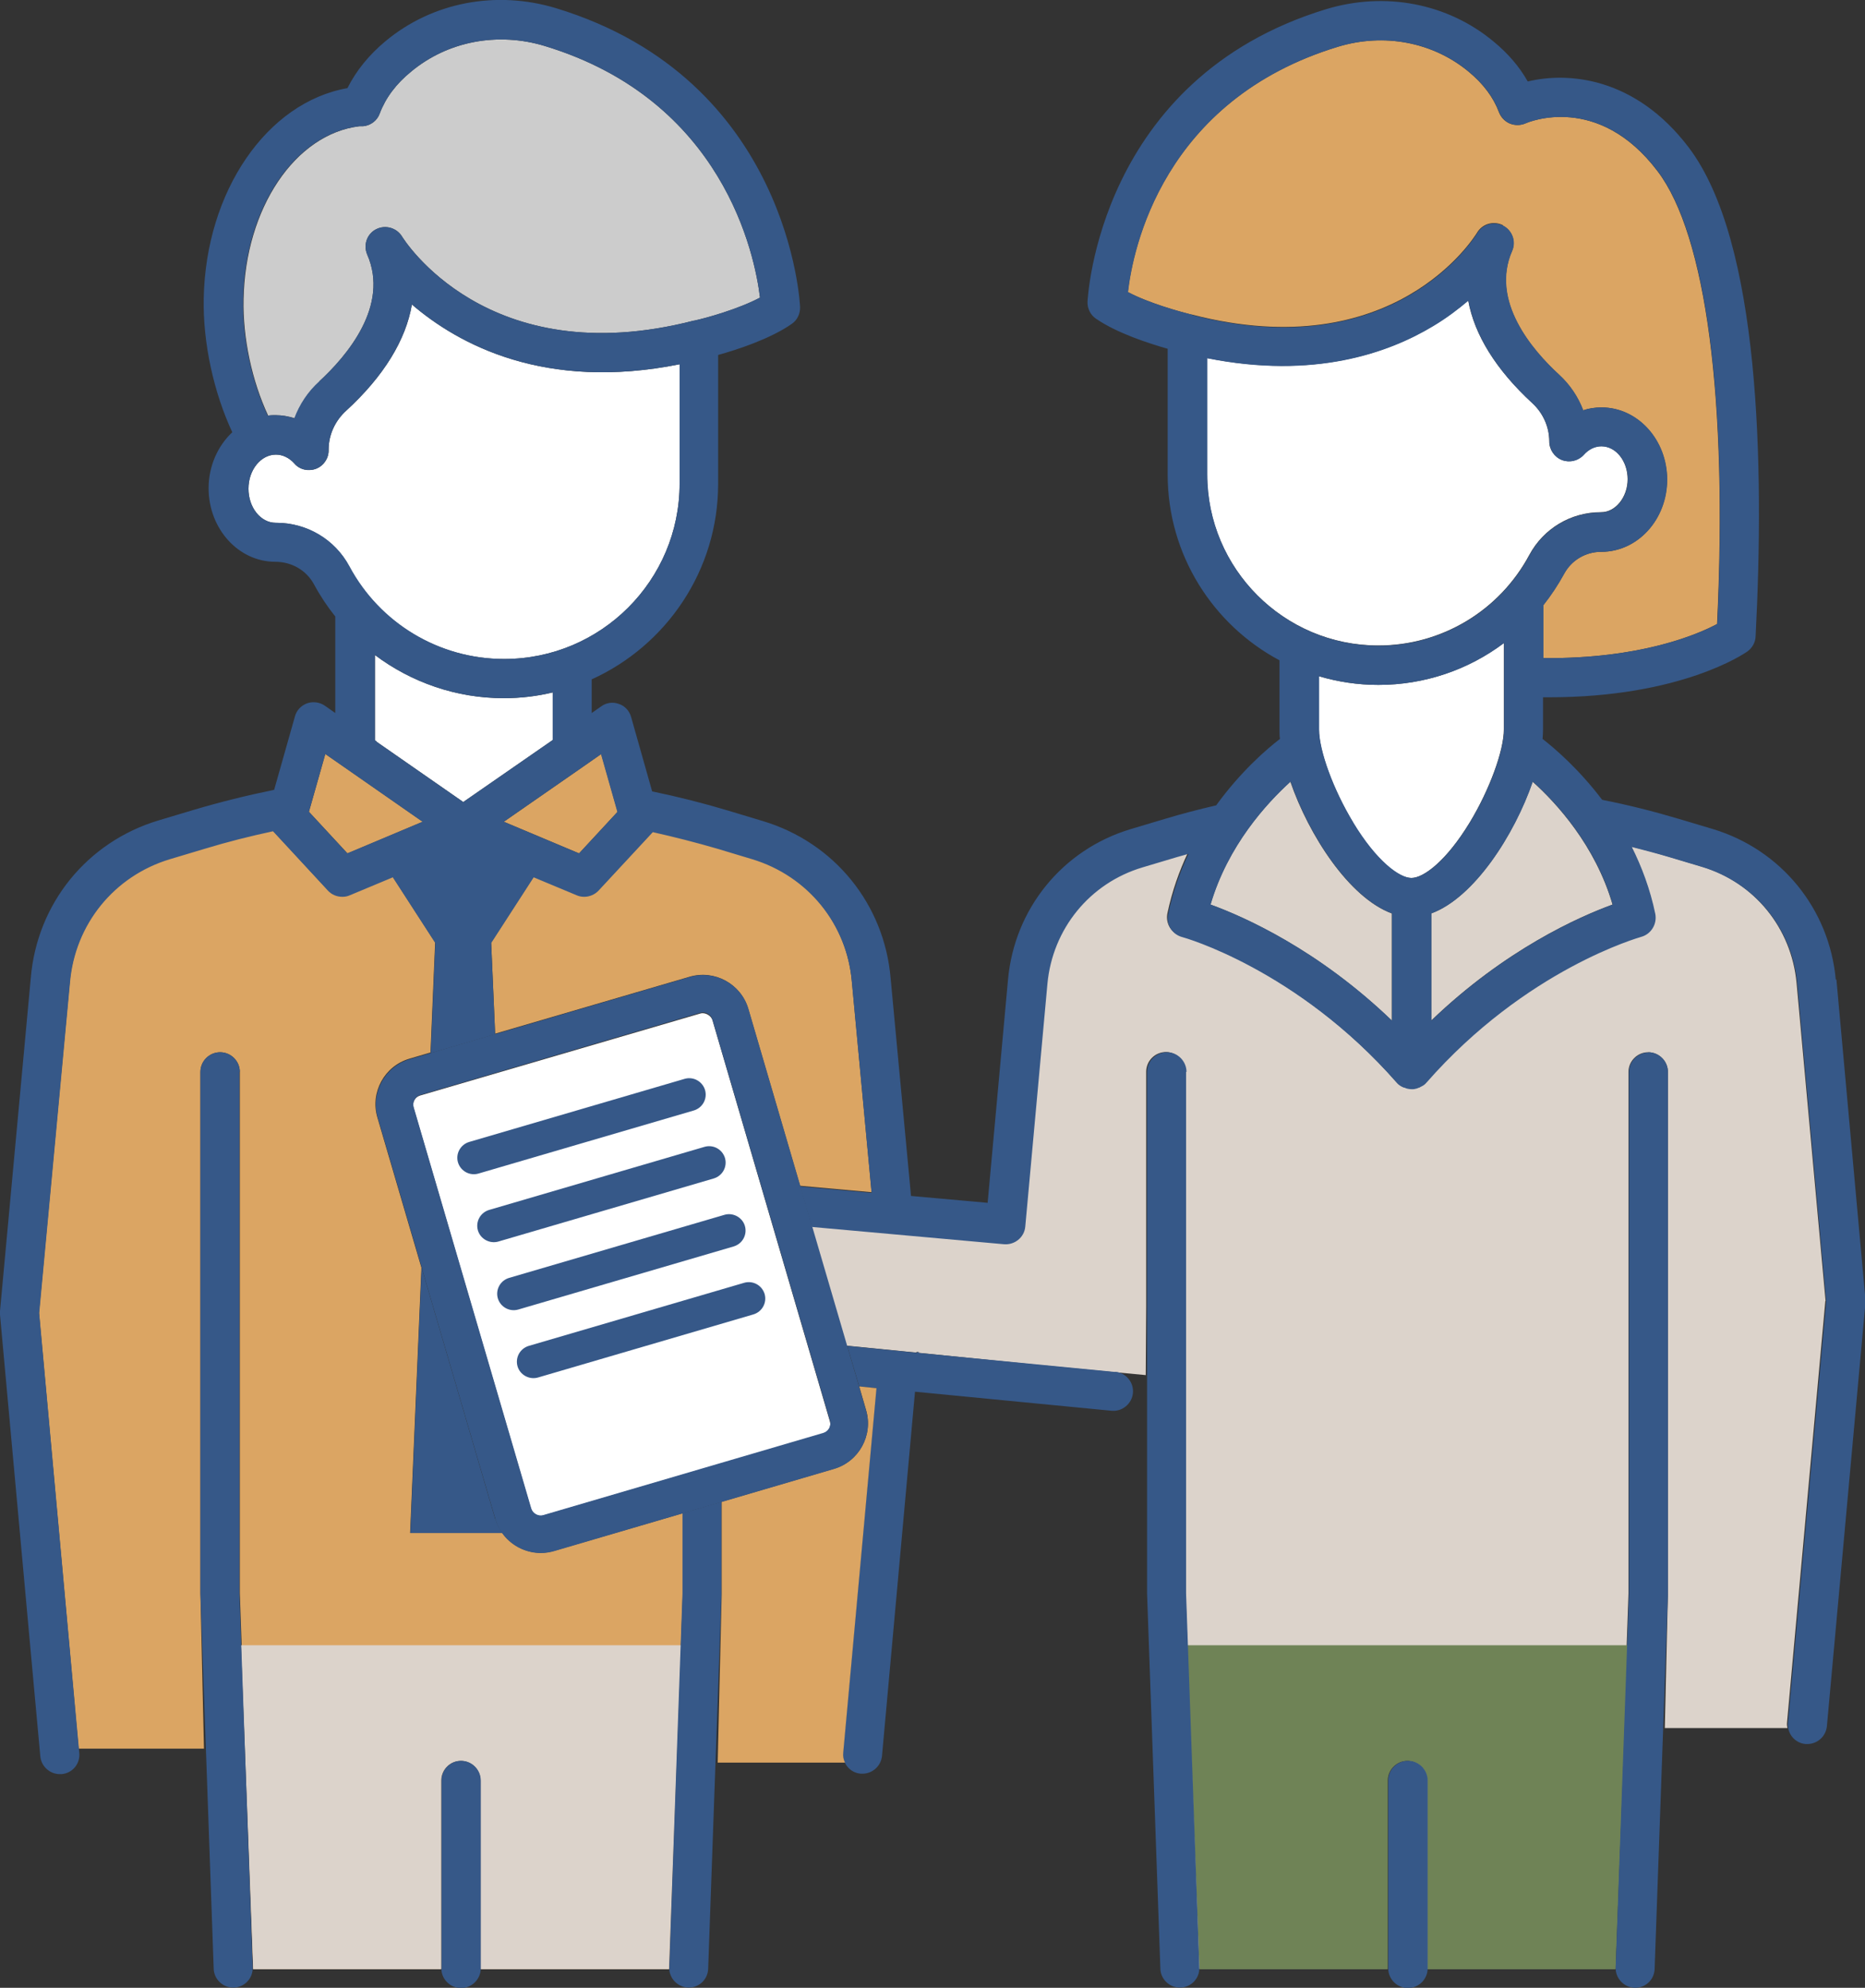 <?xml version="1.0" encoding="UTF-8"?> <svg xmlns="http://www.w3.org/2000/svg" viewBox="0 0 84.22 89.77"><rect x="0" y="0" width="84.22" height="89.77" fill="#333333" stroke="none"/><rect fill="#fff" height="19.76" rx=".44" transform="matrix(.96 -.281 .281 .96 -14.92 10.2)" width="14.06" x="21.05" y="47.2"></rect><path d="m31.14 44.11c1.13-.33 2.32.32 2.65 1.45l2.34 7.99 3.23.29-.89-9.5c-.22-2.63-1.99-4.81-4.51-5.57l-1.56-.47c-.96-.29-1.94-.54-2.92-.75l-2.45 2.64c-.17.19-.41.28-.65.28-.12 0-.23-.02-.34-.07l-1.94-.81-1.92 2.97.18 4.12z" fill="#dba563"></path><path d="m30.82 68.34-5.81 1.7c-.89.26-1.82-.09-2.33-.81h-4.16l.51-11.98-1.99-6.79c-.33-1.13.32-2.32 1.45-2.65l.95-.28.21-4.97-1.92-2.97-1.94.81c-.11.05-.23.07-.34.07-.24 0-.48-.1-.65-.28l-2.48-2.68c-1.04.22-2.07.48-3.08.79l-1.57.47c-2.52.76-4.3 2.94-4.52 5.58l-1.39 14.93 1.48 16.25.31 3.44h5.66l-.16-7v-23.56c0-.49.4-.89.89-.89s.89.4.89.89v23.54l.6 16.91s0 .04 0 .06h8.51s0-.03 0-.04v-8.48c0-.49.4-.89.89-.89s.89.4.89.89v8.48s0 .03 0 .04h8.51s0-.04 0-.06l.6-16.88v-3.63z" fill="#dba563"></path><path d="m82.44 58.75-1.31-14.36c-.23-2.48-1.91-4.55-4.3-5.26l-1.54-.46c-.54-.16-1.08-.31-1.63-.44.45.9.83 1.9 1.06 3.02.1.46-.19.91-.64 1.04-.05.01-5.18 1.44-9.7 6.59 0 0-.01.01-.02.02-.01.02-.03.03-.04.04 0 0-.01.01-.02.02-.01 0-.02.02-.03.02-.01.01-.03.02-.04.03-.01 0-.02.02-.04.02-.02.02-.05.03-.08.04-.01 0-.03.02-.04.02h-.03s-.07.03-.1.04h-.01s-.02.01-.03.01h-.01c-.06.01-.11.02-.17.02-.06 0-.11 0-.17-.02h-.01s-.02 0-.03-.01h-.01s-.07-.02-.1-.04h-.03s-.03-.03-.04-.03c-.03-.01-.05-.03-.08-.04-.01 0-.02-.02-.04-.02-.01-.01-.03-.02-.04-.03-.01 0-.02-.02-.03-.02 0 0-.01-.01-.02-.02-.02-.01-.03-.03-.04-.04 0 0-.01-.01-.02-.02-4.51-5.15-9.65-6.57-9.7-6.59-.46-.12-.74-.58-.64-1.04.21-.99.53-1.9.92-2.72-.18.05-.35.1-.53.15l-1.54.46c-2.39.72-4.07 2.78-4.3 5.26l-1 10.96c-.04.49-.48.85-.96.8l-8.67-.78 1.58 5.4 3.13.31s.07-.03.1-.04v.05l5.44.55c.37.04 4.85.46 4.85.46l.02-3.09v-10.61c0-.49.4-.89.89-.89s.89.4.89.89v23.54l.6 16.91s0 .04 0 .06h8.51s0-.03 0-.04v-8.48c0-.49.4-.89.89-.89s.89.4.89.89v8.48s0 .03 0 .04h8.51s0-.04 0-.06l.6-16.88v-23.56c0-.49.4-.89.89-.89s.89.4.89.89v23.59l-.14 6.04h5.54c-.02-.08-.03-.17-.02-.25l1.73-19.03z" fill="#dcd3cb"></path><path d="m13.95 36.66.74-2.61.84.58 3.56 2.48-3.4 1.43z" fill="#dba563"></path><path d="m27.89 36.66-1.74 1.88-3.4-1.43 3.57-2.48.83-.58z" fill="#dba563"></path><path d="m67.87 10.17c-.42-.21-.93-.07-1.17.34-.15.24-3.77 6.04-12.86 3.7h-.02c-.53-.13-1.94-.52-2.89-1.02.22-1.92 1.56-8.67 9.49-11.08 2.08-.63 4.28-.21 5.89 1.12.67.55 1.13 1.17 1.38 1.84.09.23.26.41.49.51.23.09.48.09.71-.01.13-.06 3.28-1.38 5.96 2.16 2.2 2.89 3.17 10.33 2.69 20.45-.88.47-3.45 1.58-7.85 1.54v-2.39c.35-.44.66-.91.94-1.42.33-.61.97-.99 1.67-.99h.01c1.64 0 2.97-1.46 2.97-3.26s-1.33-3.26-2.96-3.26c-.29 0-.57.04-.83.13-.23-.61-.6-1.16-1.09-1.61-1.22-1.12-3.11-3.33-2.12-5.59.19-.43 0-.93-.41-1.14z" fill="#dba563"></path><path d="m58.27 35.3c.83 2.41 2.65 5.24 4.58 5.95v4.84c-3.35-3.22-6.68-4.69-8.19-5.24.78-2.66 2.53-4.57 3.61-5.55z" fill="#dcd3cb"></path><path d="m69.06 25.06c-1.35 2.52-3.96 4.09-6.82 4.09-4.26 0-7.73-3.47-7.73-7.73v-5.25c4.81.96 8.18-.23 10.2-1.45.62-.37 1.14-.77 1.59-1.15.28 1.55 1.26 3.13 2.89 4.63.49.45.77 1.08.77 1.73 0 .37.23.71.57.84s.73.04.98-.23c.22-.25.5-.39.8-.39.66 0 1.19.67 1.19 1.49s-.56 1.5-1.21 1.49c-1.36 0-2.59.74-3.23 1.93z" fill="#fff"></path><path d="m64.63 46.09v-4.84c1.93-.71 3.75-3.54 4.58-5.95 1.08.97 2.83 2.88 3.61 5.55-1.51.55-4.84 2.02-8.19 5.24z" fill="#dcd3cb"></path><path d="m61.1 37.14c-.89-1.47-1.54-3.23-1.54-4.2v-2.4c.85.25 1.75.39 2.68.39 2.09 0 4.06-.68 5.67-1.89v3.9c0 .96-.65 2.73-1.54 4.2-1.05 1.73-2.08 2.51-2.64 2.51s-1.59-.77-2.64-2.51z" fill="#fff"></path><path d="m73.51 74.3-.55 14.57s0 .04 0 .06h-8.51s0-.03 0-.04v-8.48c0-.49-.4-.89-.89-.89s-.89.4-.89.89v8.48s0 .03 0 .04h-8.51s0-.04 0-.06l-.55-14.57h19.87z" fill="#6f8356"></path><path d="m30.76 74.3-.55 14.57s0 .04 0 .06h-8.51s0-.03 0-.04v-8.48c0-.49-.4-.89-.89-.89s-.89.4-.89.89v8.48s0 .03 0 .04h-8.49s0-.04 0-.06l-.55-14.57z" fill="#dcd3cb"></path><path d="m14.43 17.23c-.51.46-.89 1.04-1.12 1.66-.28-.09-.56-.14-.86-.14-.12 0-.23 0-.34.02-.73-1.56-1.15-3.51-1.11-5.25.07-4.11 2.33-7.47 5.24-7.82h.1.06c.34-.03.64-.26.75-.58.26-.69.73-1.33 1.42-1.89 1.65-1.37 3.91-1.8 6.04-1.15 8.06 2.45 9.48 9.43 9.71 11.36-.98.52-2.42.92-2.97 1.04h-.02c-9.36 2.41-13.13-3.73-13.17-3.79-.24-.4-.75-.55-1.17-.34s-.59.71-.41 1.14c1.02 2.32-.92 4.59-2.17 5.74z" fill="#ccc"></path><path d="m22.75 29.76c-2.93 0-5.61-1.61-6.99-4.19-.65-1.21-1.91-1.96-3.29-1.96h-.02c-.68 0-1.23-.69-1.23-1.54s.56-1.54 1.24-1.54c.3 0 .6.14.83.4.24.28.63.37.98.24.34-.13.57-.46.57-.83v-.04c0-.66.29-1.3.8-1.76 1.69-1.55 2.69-3.19 2.96-4.79 2.11 1.81 6.01 3.92 12.09 2.7v5.39c0 4.37-3.55 7.92-7.92 7.92z" fill="#fff"></path><g fill="#365888"><path d="m74.45 47.53c-.49 0-.89.4-.89.89v23.56l-.6 16.88c-.01.49.38.89.86.91h.02c.48 0 .87-.38.88-.86l.6-16.91v-23.59c0-.49-.4-.89-.89-.89z"></path><path d="m53.58 48.41c0-.49-.4-.89-.89-.89s-.89.4-.89.89v23.56l.6 16.93c.01.48.41.86.88.86h.02c.49-.01.88-.42.86-.91l-.6-16.91v-23.54z"></path><path d="m63.58 79.52c-.49 0-.89.4-.89.89v8.48c0 .49.4.89.89.89s.89-.4.89-.89v-8.48c0-.49-.4-.89-.89-.89z"></path><path d="m10.83 48.41c0-.49-.4-.89-.89-.89s-.89.4-.89.89v23.56l.6 16.93c.01.48.41.86.88.86h.02c.49-.01.88-.42.86-.91l-.6-16.91v-23.54z"></path><path d="m20.82 79.52c-.49 0-.89.4-.89.89v8.48c0 .49.4.89.89.89s.89-.4.89-.89v-8.48c0-.49-.4-.89-.89-.89z"></path></g><path d="m20.92 36.22-3.94-2.74h.03l-.08-.05v-.75-3.1c1.65 1.24 3.68 1.95 5.82 1.95.76 0 1.5-.09 2.21-.26v2.15z" fill="#fff"></path><path d="m82.9 44.24c-.29-3.2-2.47-5.87-5.55-6.8l-1.54-.46c-1.14-.34-2.29-.63-3.46-.86-1.05-1.39-2.14-2.32-2.69-2.75.01-.15.02-.29.02-.42v-1.46h.27c5.97 0 8.83-1.98 8.96-2.07.22-.16.36-.41.37-.68.4-7.73.2-17.83-3.02-22.08-2.42-3.19-5.46-3.42-7.27-2.98-.37-.66-.89-1.27-1.55-1.81-2.07-1.72-4.88-2.26-7.54-1.46-10.33 3.14-10.78 13.12-10.79 13.22-.01.3.13.59.38.76.94.65 2.39 1.12 3.24 1.36v5.68c0 3.63 2.05 6.79 5.05 8.39v3.13c0 .13 0 .28.02.42-.59.45-1.77 1.47-2.88 3-.78.18-1.55.38-2.31.61l-1.54.46c-3.08.92-5.26 3.59-5.55 6.8l-.92 10.08-3.46-.31-.92-9.82c-.28-3.35-2.54-6.14-5.77-7.11l-1.56-.47c-1.13-.34-2.28-.63-3.44-.87l-.95-3.36c-.08-.28-.28-.5-.55-.59-.27-.1-.57-.06-.8.11l-.43.3v-.99-.53c3.36-1.52 5.71-4.91 5.71-8.83v-5.82c.87-.24 2.36-.73 3.32-1.4.25-.17.39-.46.38-.76 0-.1-.47-10.29-11.02-13.5-2.71-.82-5.58-.27-7.69 1.48-.76.63-1.34 1.35-1.73 2.13-3.63.64-6.4 4.65-6.49 9.5-.04 2 .45 4.24 1.29 6.04-.65.61-1.07 1.52-1.07 2.53 0 1.83 1.35 3.32 3.01 3.32.75 0 1.41.39 1.75 1.02.28.52.6 1 .96 1.45v4.36l-.47-.33c-.23-.16-.53-.2-.8-.11-.27.1-.48.32-.55.59l-.94 3.32c-1.23.25-2.44.55-3.65.91l-1.57.47c-3.23.97-5.49 3.76-5.77 7.12l-1.39 15.04v.16l1.49 16.34.33 3.6c.04.46.43.81.88.81h.08c.49-.04.85-.47.8-.96l-.33-3.6-1.48-16.25 1.39-14.93c.22-2.63 1.99-4.82 4.52-5.58l1.57-.47c1.02-.31 2.05-.57 3.08-.79l2.48 2.68c.17.19.41.28.65.28.12 0 .23-.02.34-.07l1.94-.81 1.92 2.97-.21 4.97 2.91-.85-.18-4.12 1.92-2.97 1.94.81c.11.05.23.07.34.07.24 0 .48-.1.65-.28l2.45-2.64c.98.22 1.96.47 2.92.75l1.56.47c2.52.76 4.3 2.94 4.51 5.57l.89 9.5-3.23-.29.54 1.83 8.67.78c.48.04.92-.31.96-.8l1-10.96c.23-2.48 1.91-4.55 4.3-5.26l1.54-.46c.17-.05.35-.1.53-.15-.39.82-.71 1.73-.92 2.72-.1.46.18.92.64 1.04.05.01 5.18 1.44 9.7 6.59 0 0 .01.01.02.02.01.02.03.03.04.04 0 0 .01.01.02.02.01 0 .02.02.03.02.01.01.03.02.04.03.01 0 .02.02.04.02.02.02.05.03.08.04.01 0 .03.02.04.02h.03s.07.03.1.04h.01s.02.01.03.01h.01c.06.01.11.02.17.02.06 0 .11 0 .17-.02h.01s.02 0 .03-.01h.01s.07-.02.1-.04h.03s.03-.03.04-.03c.03-.01.05-.03.08-.04.01 0 .02-.02.04-.02.01-.01.03-.02.04-.03.01 0 .02-.02.03-.02 0 0 .01-.01.02-.02.02-.01.03-.03.04-.04 0 0 .01-.01.02-.02 4.51-5.15 9.65-6.57 9.7-6.59.45-.12.73-.58.64-1.04-.23-1.11-.61-2.12-1.06-3.02.54.14 1.09.28 1.63.44l1.54.46c2.39.72 4.07 2.78 4.3 5.26l1.31 14.36-1.73 19.03c-.04.49.31.92.8.96h.08c.45 0 .84-.35.88-.81l1.74-19.11c0-.05 0-.11 0-.16l-1.31-14.44zm-66.66-38.54s.07 0 .1 0h.06c.34-.03.64-.26.75-.58.26-.69.73-1.33 1.42-1.89 1.65-1.37 3.91-1.8 6.04-1.15 8.06 2.45 9.48 9.43 9.71 11.36-.98.52-2.42.92-2.97 1.04h-.02c-9.36 2.41-13.13-3.73-13.17-3.79-.24-.4-.75-.55-1.17-.34s-.59.71-.41 1.14c1.02 2.32-.92 4.59-2.17 5.74-.51.46-.89 1.04-1.12 1.66-.28-.09-.56-.14-.86-.14-.12 0-.23 0-.34.02-.73-1.56-1.15-3.51-1.11-5.25.07-4.11 2.33-7.47 5.24-7.82zm-3.77 17.91h-.02c-.68 0-1.23-.69-1.23-1.54s.56-1.54 1.24-1.54c.3 0 .6.14.83.4.24.28.63.37.98.24.34-.13.57-.46.57-.83v-.04c0-.66.29-1.3.8-1.76 1.69-1.55 2.69-3.19 2.96-4.79 2.11 1.81 6.01 3.92 12.09 2.7v5.39c0 4.37-3.55 7.92-7.92 7.92-2.93 0-5.61-1.61-6.99-4.19-.65-1.21-1.91-1.96-3.29-1.96zm3.22 14.93-1.74-1.88.74-2.61.83.58 3.56 2.48-3.4 1.43zm5.23-2.32-3.94-2.74h.03l-.08-.05v-.75-3.1c1.65 1.24 3.68 1.95 5.82 1.95.76 0 1.5-.09 2.21-.26v2.15zm5.23 2.32-3.4-1.43 3.56-2.47.83-.58.74 2.61-1.74 1.88zm27.69-24.33h-.01c-.53-.13-1.94-.51-2.89-1.02.22-1.92 1.56-8.67 9.49-11.08 2.08-.63 4.28-.21 5.89 1.12.67.55 1.13 1.17 1.38 1.84.09.23.26.41.49.51.23.09.48.09.71-.01.13-.06 3.28-1.38 5.96 2.16 2.2 2.89 3.17 10.33 2.69 20.45-.88.47-3.45 1.58-7.85 1.54v-2.39c.35-.44.66-.91.94-1.42.33-.61.97-.99 1.67-.99h.01c1.64 0 2.97-1.46 2.97-3.26s-1.33-3.26-2.96-3.26c-.29 0-.57.04-.83.13-.23-.61-.6-1.16-1.09-1.61-1.22-1.12-3.11-3.33-2.12-5.59.19-.43 0-.93-.41-1.14-.42-.21-.93-.07-1.17.34-.15.24-3.77 6.04-12.86 3.7h-.01zm.68 7.22v-5.25c4.81.96 8.18-.23 10.2-1.45.62-.37 1.14-.77 1.59-1.15.28 1.55 1.26 3.13 2.89 4.63.49.45.77 1.08.77 1.73 0 .37.23.71.57.84s.73.04.98-.23c.22-.25.5-.39.8-.39.66 0 1.19.67 1.19 1.49s-.56 1.5-1.21 1.49c-1.36 0-2.59.74-3.23 1.93-1.35 2.52-3.96 4.09-6.82 4.09-4.26 0-7.73-3.47-7.73-7.73zm8.34 24.66c-3.35-3.22-6.68-4.69-8.19-5.24.78-2.66 2.53-4.57 3.61-5.55.83 2.41 2.65 5.24 4.58 5.95zm.89-6.44c-.55 0-1.59-.77-2.64-2.51-.89-1.47-1.54-3.23-1.54-4.2v-2.4c.85.25 1.75.39 2.68.39 2.09 0 4.06-.68 5.67-1.89v3.9c0 .96-.65 2.73-1.54 4.2-1.05 1.73-2.08 2.51-2.64 2.51zm.89 6.44v-4.84c1.93-.71 3.75-3.54 4.58-5.95 1.08.97 2.83 2.88 3.61 5.55-1.51.55-4.84 2.02-8.19 5.24z" fill="#365888"></path><path d="m50.37 61.96-8.88-.86v-.05s-.07.03-.1.04l-3.13-.31.54 1.83.77.08-1.5 16.45c-.04.49.31.92.8.96h.08c.45 0 .84-.35.88-.81l1.49-16.44 8.87.86c.48.05.92-.31.97-.79.05-.49-.31-.92-.79-.97z" fill="#365888"></path><path d="m22.36 68.59-3.32-11.34-.51 11.98h4.16c-.14-.19-.25-.4-.32-.64z" fill="#365888"></path><path d="m30.82 68.34v3.63l-.6 16.88c-.01.49.38.89.86.91h.02c.48 0 .87-.38.88-.86l.6-16.91v-4.17l-1.77.52z" fill="#365888"></path><path d="m39.57 62.69-.77-.08.31 1.07c.33 1.13-.32 2.32-1.45 2.65l-5.07 1.49v4.17l-.18 7.61h5.75c-.07-.14-.1-.29-.08-.46l1.5-16.45z" fill="#dba563"></path><path d="m32.23 53.22c.4-.12.62-.53.51-.92-.12-.4-.53-.62-.92-.51l-9.73 2.85c-.4.12-.62.53-.51.92s.53.62.92.51z" fill="#365888"></path><path d="m31.33 50.15c.4-.12.62-.53.51-.92-.12-.4-.53-.62-.92-.51l-9.73 2.85c-.4.12-.62.53-.51.92.12.4.53.62.92.51z" fill="#365888"></path><path d="m39.11 63.69-5.31-18.12c-.33-1.13-1.52-1.78-2.65-1.45l-12.64 3.71c-1.13.33-1.78 1.52-1.45 2.65l5.31 18.12c.33 1.13 1.52 1.78 2.65 1.45l12.64-3.71c1.13-.33 1.78-1.52 1.45-2.65zm-1.93 1.02-12.64 3.71c-.23.07-.48-.07-.55-.3l-5.31-18.12c-.07-.23.07-.48.3-.55l12.64-3.71c.23-.07.48.07.55.3l5.31 18.12c.07.23-.07.48-.3.55z" fill="#365888"></path><path d="m33.13 56.29c.4-.12.62-.53.51-.92s-.53-.62-.92-.51l-9.73 2.85c-.4.12-.62.53-.51.92.12.4.53.62.92.51z" fill="#365888"></path><path d="m33.61 57.93-9.73 2.85c-.4.12-.62.53-.51.92s.53.62.92.51l9.73-2.85c.4-.12.62-.53.51-.92-.12-.4-.53-.62-.92-.51z" fill="#365888"></path></svg> 